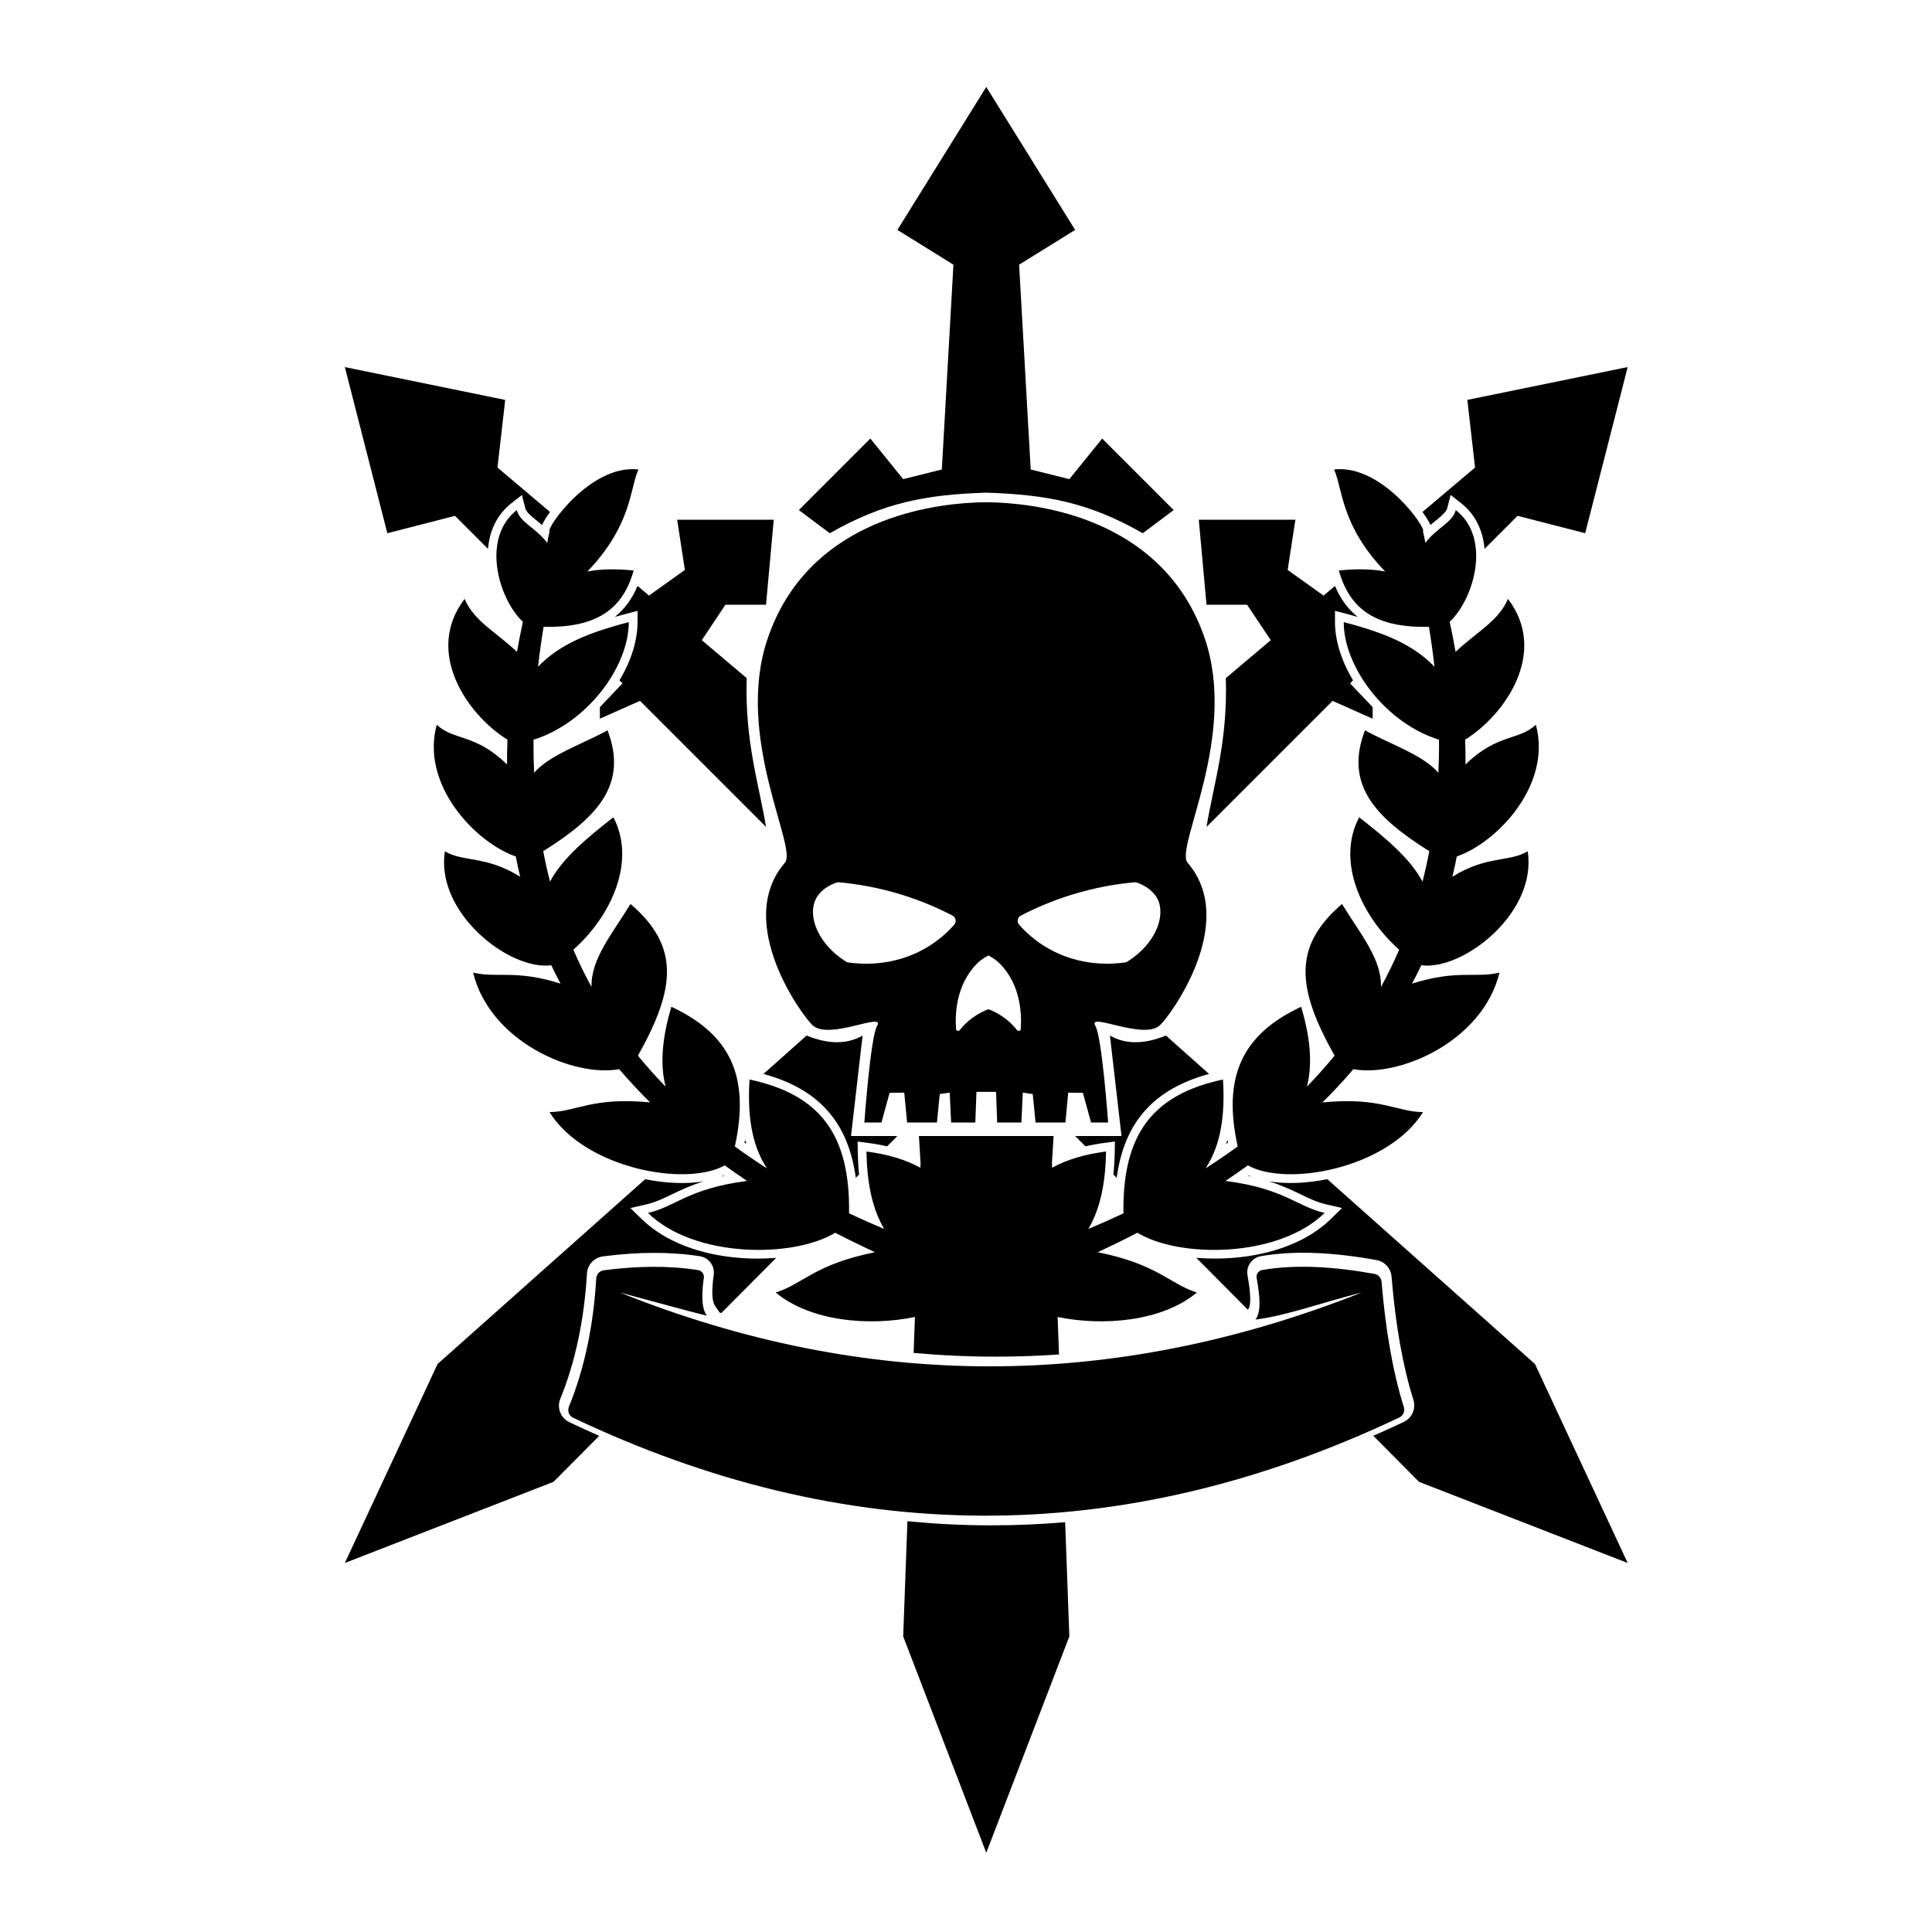 <!-- Generator: Adobe Illustrator 23.0.4, SVG Export Plug-In . SVG Version: 6.00 Build 0)  -->

<svg version="1.1" id="Layer_6" x="0px" y="0px" viewBox="0 0 1000 1000" style="enable-background:new 0 0 1000 1000;"
    xmlns="http://www.w3.org/2000/svg" xml:space="preserve" xmlns:svg="http://www.w3.org/2000/svg">
    <g id="g36">
        <path
            d="M469.51,581h15.45l1.46-14.72l5.15-0.73L492.3,581h12.53l0.58-15.84h10.15l0.58,15.84h12.53l0.73-15.45l5.15,0.73     l1.46,14.72h15.45l1.46-15.45l7.58,0.1l4.23,15.35h8.84c0,0-3.16-44.07-6.56-49.9c-4.52-7.68,24.05,7.14,33.04-0.15     c5-4.08,41.49-53.35,14.62-84.44c-6.7-7.77,26.28-65.3,8.89-116.17c-20.45-59.66-80.85-68.99-106.98-70.21     c0,0-2.23-0.15-6.02-0.15c-0.05,0-0.05,0-0.1,0s-0.05,0-0.1,0c-3.84,0-6.02,0.15-6.02,0.15c-26.09,1.21-86.53,10.54-106.94,70.21     c-17.44,50.92,15.6,108.44,8.89,116.17c-26.87,31.09,9.67,80.41,14.62,84.44c8.99,7.34,37.56-7.53,33.04,0.15     c-3.4,5.83-6.56,49.9-6.56,49.9h8.84l4.23-15.35l7.58-0.1L469.51,581z M528.4,473.92c7.09-3.69,15.74-7.53,25.9-10.69     c12.58-3.94,23.9-5.73,32.99-6.56c0.44-0.05,0.87,0,1.31,0.19c7.53,2.77,9.96,7.29,10.64,8.6c4.23,8.89-1.26,23.17-15.69,32.26     c-0.39,0.24-0.78,0.39-1.21,0.44c-6.61,0.92-22.88,2.23-39.4-7.04c-6.85-3.84-11.9-8.5-15.4-12.44     C526.21,477.17,526.6,474.84,528.4,473.92z M506,498.45c1.46-1.46,3.35-2.72,5.59-3.94c2.19,1.21,4.13,2.48,5.59,3.94     c11.32,11.17,11.66,26.62,11.17,34.11c-0.05,1.02-1.31,1.41-1.94,0.63c-1.55-1.99-3.69-4.28-6.56-6.36     c-3.06-2.23-5.98-3.64-8.26-4.47c-2.23,0.83-5.2,2.23-8.26,4.47c-2.87,2.09-5,4.37-6.56,6.36c-0.63,0.78-1.89,0.39-1.94-0.63     C494.34,525.03,494.68,509.63,506,498.45z M439.05,498.16c-0.44-0.05-0.87-0.19-1.21-0.44c-14.43-9.13-19.92-23.37-15.64-32.26     c0.63-1.36,3.06-5.83,10.64-8.6c0.44-0.15,0.87-0.19,1.31-0.19c9.13,0.83,20.45,2.62,32.99,6.56c10.15,3.16,18.8,7,25.9,10.69     c1.75,0.92,2.14,3.26,0.83,4.76c-3.5,3.94-8.55,8.6-15.4,12.44C461.98,500.4,445.66,499.09,439.05,498.16z"
            id="path2" />
        <path
            d="M510.49,255c31,1,53,5,81,21l16-12l-37-37l-17,21l-20-5l-6-106l29-18l-46-74l-46,74l29,18l-6,106l-20,5l-17-21l-37,37     l16,12C457.49,260,479.49,256,510.49,255z"
            id="path4" />
        <path
            d="M235.49,267l17.1,17.1c0.83-9.9,4.99-18.05,12.12-23.64l5.43-4.26l1.71,6.69c0.56,2.19,2.92,4.11,5.91,6.54     c0.88,0.72,1.83,1.48,2.8,2.32c0.73-1.65,2.15-4.02,4.13-6.76L257.49,242l4-35l-83-17l22,86L235.49,267z"
            id="path6" />
        <path
            d="M330,303.27c-2.8,6.68-6.7,12.01-11.8,16.04c2.05-0.58,4.11-1.13,6.15-1.67l5.64-1.47V322c0,9.55-3.34,20.15-9.35,30.15     l1.57,1.57L310.49,366v6l20.77-9.23L396.49,428c-3.73-22.62-11-44-10-77l-23.24-19.64L375.49,313h21l4-44h-50l4,26l-18.57,13.27     L330,303.27z"
            id="path8" />
        <path
            d="M459.17,593.34l5.31-5.34h-24l6-52c-7.82,4.5-17.4,4.72-29,0l-22.32,19.87c15.98,4.36,27.7,11.59,35.66,22.03     c6.38,8.36,10.39,18.84,12.14,31.74l1.71-1.72c-0.39-3.73-0.62-7.67-0.69-11.84l-0.08-5.21l5.17,0.68     C452.61,592,455.97,592.61,459.17,593.34z"
            id="path10" />
        <path
            d="M386.29,592.12c-0.22-0.75-0.43-1.51-0.62-2.27c-0.1,0.54-0.2,1.07-0.31,1.61C385.67,591.68,385.98,591.9,386.29,592.12z     "
            id="path12" />
        <path
            d="M373.26,609.02c0.57-0.13,1.14-0.25,1.73-0.37c-0.1-0.07-0.2-0.14-0.3-0.22C374.22,608.63,373.74,608.83,373.26,609.02z"
            id="path14" />
        <path
            d="M740.42,271.74c0.97-0.83,1.91-1.6,2.8-2.32c2.99-2.43,5.35-4.34,5.91-6.54l1.71-6.69l5.43,4.26     c7.13,5.6,11.29,13.75,12.12,23.64l17.1-17.1l35,9l22-86l-83,17l4,35l-27.2,22.99C738.26,267.72,739.68,270.1,740.42,271.74z"
            id="path16" />
        <path
            d="M645.49,313l12.24,18.36L634.49,351c1,33-6.27,54.38-10,77l65.23-65.23l20.77,9.23v-6l-11.72-12.28l1.57-1.57     c-6-10-9.35-20.61-9.35-30.15v-5.82l5.64,1.47c2.04,0.53,4.1,1.09,6.15,1.67c-5.1-4.03-9-9.36-11.8-16.04l-5.91,5L666.49,295     l4-26h-50l4,44H645.49z"
            id="path18" />
        <path
            d="M576.29,607.92l1.71,1.72c1.75-12.9,5.75-23.38,12.14-31.74c7.97-10.44,19.68-17.67,35.66-22.03L603.49,536     c-11.6,4.72-21.18,4.5-29,0l6,52h-24l5.31,5.34c3.2-0.73,6.56-1.34,10.1-1.8l5.17-0.68l-0.08,5.21     C576.92,600.25,576.68,604.18,576.29,607.92z"
            id="path20" />
        <path
            d="M635.61,591.46c-0.11-0.54-0.21-1.08-0.31-1.61c-0.2,0.77-0.4,1.53-0.62,2.27C634.99,591.9,635.3,591.68,635.61,591.46z"
            id="path22" />
        <path
            d="M647.71,609.02c-0.48-0.19-0.96-0.38-1.42-0.59c-0.1,0.07-0.2,0.14-0.3,0.22C646.57,608.77,647.14,608.89,647.71,609.02z     "
            id="path24" />
        <path
            d="M513.34,789.51c-0.67,0-1.34,0-2.01,0c-13.85-0.06-27.74-0.78-41.65-2.13L467.49,847l43,112l43-112l-2.17-59.1     C538.63,788.96,525.97,789.51,513.34,789.51z"
            id="path26" />
        <path
            d="M284.49,275c-0.51,1.91-0.9,3.92-1.23,5.99c-6.04-7.91-14.13-10.56-15.77-16.99c-18.61,14.61-9.42,46.04,3.16,57.85     c-1.14,5.24-2.16,10.42-3.06,15.55c-11.27-10.66-22.15-15.8-27.1-27.41c-21.17,27.65,1.69,60.21,22.16,72.85     c-0.16,4.32-0.23,8.6-0.21,12.84c-16.41-16.07-27.76-12.3-36.38-20.57c-8.53,31.09,20.11,61.04,40.91,68.19     c0.67,3.53,1.43,7.02,2.26,10.49c-17.6-11.05-29.69-7.48-38.95-13.17c-5.02,31.86,33.43,61.87,55.06,58.99     c1.52,3.2,3.12,6.37,4.79,9.5c-23.55-7.42-32.78-2.68-45.26-5.7c8.67,35.67,51.95,54.34,75.62,49.99     c5.02,5.87,10.35,11.61,16,17.2c-30.14-2.91-37.99,4.86-52.06,5.02c17.95,28.88,70.18,38.98,90.7,27.57     c3.75,2.72,7.6,5.41,11.54,8.05c-30.62,3.99-36.95,13.3-51.29,16.57c23.93,23.38,75.12,23.49,96.91,10.26     c6.66,3.44,13.51,6.79,20.54,10.07c-31.52,6.37-37.06,16.39-51.33,20.85c17.98,14.99,48.36,17.58,72.07,12.67l-0.68,18.61     c14.22,1.28,28.42,1.93,42.58,1.93c0.06,0,0.11,0,0.16,0c10.81,0,21.64-0.38,32.51-1.13l-0.71-19.41     c23.71,4.9,54.1,2.32,72.07-12.67c-14.27-4.46-19.81-14.48-51.33-20.85c7.04-3.27,13.89-6.63,20.54-10.07     c21.78,13.24,72.98,13.12,96.91-10.26c-14.34-3.27-20.67-12.58-51.29-16.57c3.94-2.64,7.78-5.33,11.54-8.05     c20.52,11.41,72.75,1.31,90.7-27.57c-14.06-0.16-21.91-7.93-52.06-5.02c5.65-5.59,10.98-11.33,16-17.2     c23.67,4.35,66.94-14.32,75.62-49.99c-12.48,3.02-21.71-1.72-45.26,5.7c1.67-3.14,3.27-6.3,4.79-9.5     c21.63,2.88,60.08-27.13,55.06-58.99c-9.26,5.68-21.35,2.12-38.95,13.17c0.82-3.46,1.58-6.96,2.26-10.49     c20.8-7.15,49.43-37.09,40.91-68.19c-8.62,8.27-19.97,4.5-36.38,20.57c0.02-4.24-0.05-8.52-0.21-12.84     c20.47-12.64,43.33-45.19,22.16-72.85c-4.94,11.6-15.83,16.74-27.1,27.41c-0.9-5.13-1.92-10.32-3.06-15.55     c12.58-11.82,21.77-43.24,3.16-57.85c-1.64,6.43-9.73,9.08-15.77,16.99c-0.33-2.07-0.71-4.08-1.23-5.99     c2.19-1.05-21.01-34.9-46-32c4.5,9.9,3.34,28.72,26.41,52.81c-7.18-1.41-15.28-1.39-23.93-0.53     c5.74,20.61,19.74,29.72,46.62,29.17c1.14,6.95,2.1,13.83,2.87,20.64c-10.99-11.37-25.31-17.43-46.97-23.08     c0,23.33,21.74,52.28,49.32,60.87c0.05,5.76-0.06,11.45-0.32,17.09c-8.25-9.49-25.62-15-38.01-21.99     c-10.7,28.07,5.18,44.98,33.3,62.59c-1.02,5.32-2.19,10.58-3.53,15.78c-6.19-12.01-19.92-23.3-32.78-33.32     c-11.9,22.52,0.9,51.01,20.72,68.52c-2.84,6.56-5.97,13-9.42,19.3c0.42-14.4-10.58-27.33-20.18-42.95     c-25.58,21.91-23.43,43.67-3.84,78.5c-4.48,5.48-9.26,10.83-14.33,16.05c3.22-12.45,1.42-26.49-2.96-41.36     c-30.48,14.26-40.82,35.98-32.87,72.32c-5.32,3.88-10.85,7.65-16.61,11.32c8.2-12.38,10.11-28.33,9.01-45.98     c-36.33,7.72-52.15,28.32-51.51,69.27c-5.89,2.77-11.94,5.47-18.18,8.08c6.52-11.02,8.91-24.83,9.16-40.09     c-11,1.45-20.26,4.19-27.91,8.41l-0.09-2.41l0.85-14h-34.85h-34.85l0.85,14l-0.09,2.41c-7.66-4.22-16.91-6.96-27.91-8.41     c0.25,15.26,2.64,29.07,9.16,40.09c-6.24-2.61-12.29-5.3-18.18-8.08c0.64-40.95-15.19-61.54-51.51-69.27     c-1.1,17.65,0.81,33.59,9.01,45.98c-5.75-3.67-11.29-7.44-16.61-11.32c7.95-36.34-2.38-58.06-32.87-72.32     c-4.37,14.87-6.18,28.92-2.96,41.36c-5.07-5.22-9.85-10.56-14.33-16.05c19.59-34.83,21.74-56.59-3.84-78.5     c-9.6,15.63-20.6,28.55-20.18,42.95c-3.45-6.3-6.58-12.73-9.42-19.3c19.83-17.51,32.62-46,20.72-68.52     c-12.86,10.01-26.58,21.3-32.78,33.32c-1.34-5.19-2.51-10.45-3.53-15.78c28.12-17.61,44-34.52,33.3-62.59     c-12.39,6.99-29.76,12.5-38.01,21.99c-0.25-5.64-0.36-11.34-0.32-17.09c27.58-8.6,49.32-37.54,49.32-60.87     c-21.66,5.65-35.98,11.71-46.97,23.08c0.77-6.81,1.73-13.69,2.87-20.64c26.89,0.56,40.88-8.55,46.62-29.17     c-8.65-0.86-16.75-0.88-23.93,0.53c23.07-24.08,21.91-42.9,26.41-52.81C305.5,240.1,282.29,273.95,284.49,275z"
            id="path28" />
        <path
            d="M687,610.33c-10.97,2.22-21.45,2.59-30.22,1.11c7.04,2.22,12.16,4.69,16.62,6.84c4.53,2.18,8.44,4.06,13.21,5.15     l8.05,1.83l-5.91,5.77c-11.75,11.48-30.11,18.62-51.71,20.13c-6.01,0.42-12.04,0.36-17.85-0.12l26.71,26.86l0.16-0.2     c2.23-2.88,0.35-13.61-0.36-17.65c-0.39-2.24,0.11-4.51,1.43-6.37c1.32-1.87,3.28-3.11,5.53-3.5c16.81-2.88,36.4-2.21,59.88,2.04     c4.19,0.76,7.36,4.27,7.72,8.53c2.12,25.45,5.83,46.34,11.33,63.86c1.4,4.47-0.74,9.35-4.97,11.36c-5.26,2.5-10.53,4.89-15.8,7.2     L734.49,767l108,42l-48-103L687,610.33z"
            id="path30" />
        <path
            d="M290.01,724.01c7.72-18.86,12.36-40.68,13.8-64.85c0.27-4.54,3.74-8.26,8.24-8.85c18.41-2.41,35.32-2.43,50.25-0.07     c4.57,0.72,7.77,5.03,7.13,9.61c-1.17,8.33-0.94,13.75,0.68,16.09l2.36,3.42c0.3,0.09,0.6,0.17,0.9,0.26l28.4-28.56     c-5.81,0.48-11.84,0.54-17.85,0.12c-21.6-1.51-39.96-8.66-51.71-20.13l-5.91-5.77l8.05-1.83c4.77-1.09,8.68-2.97,13.21-5.15     c4.45-2.15,9.58-4.62,16.62-6.84c-8.77,1.47-19.26,1.11-30.22-1.11L226.49,706l-48,103l108-42l23.67-23.81     c-5.16-2.27-10.31-4.61-15.45-7.06C290.17,733.99,288.11,728.66,290.01,724.01z"
            id="path32" />
        <path
            d="M320.82,669c17.52,4.67,33,9,45,12c-2.03-2.94-3.14-8.07-1.52-19.62c0.27-1.91-1.05-3.68-2.96-3.98     c-15.03-2.37-31.38-2.19-48.82,0.09c-2.14,0.28-3.77,2.04-3.9,4.19c-1.45,24.3-6.02,46.54-14.16,66.45     c-0.89,2.19,0.07,4.7,2.21,5.71c139.52,66.22,281.93,68.94,427.62-0.15c2-0.95,3.01-3.23,2.34-5.34     c-5.84-18.6-9.5-40.52-11.54-64.94c-0.17-2.01-1.64-3.67-3.63-4.03c-20.88-3.78-40.54-5.05-58.15-2.03     c-1.92,0.33-3.22,2.16-2.88,4.07c1.59,9.03,2.59,17.46-0.62,21.59c16-2,33.46-8.52,55-14C576.32,719.87,448.32,720.05,320.82,669     z"
            id="path34" />
    </g>

</svg>